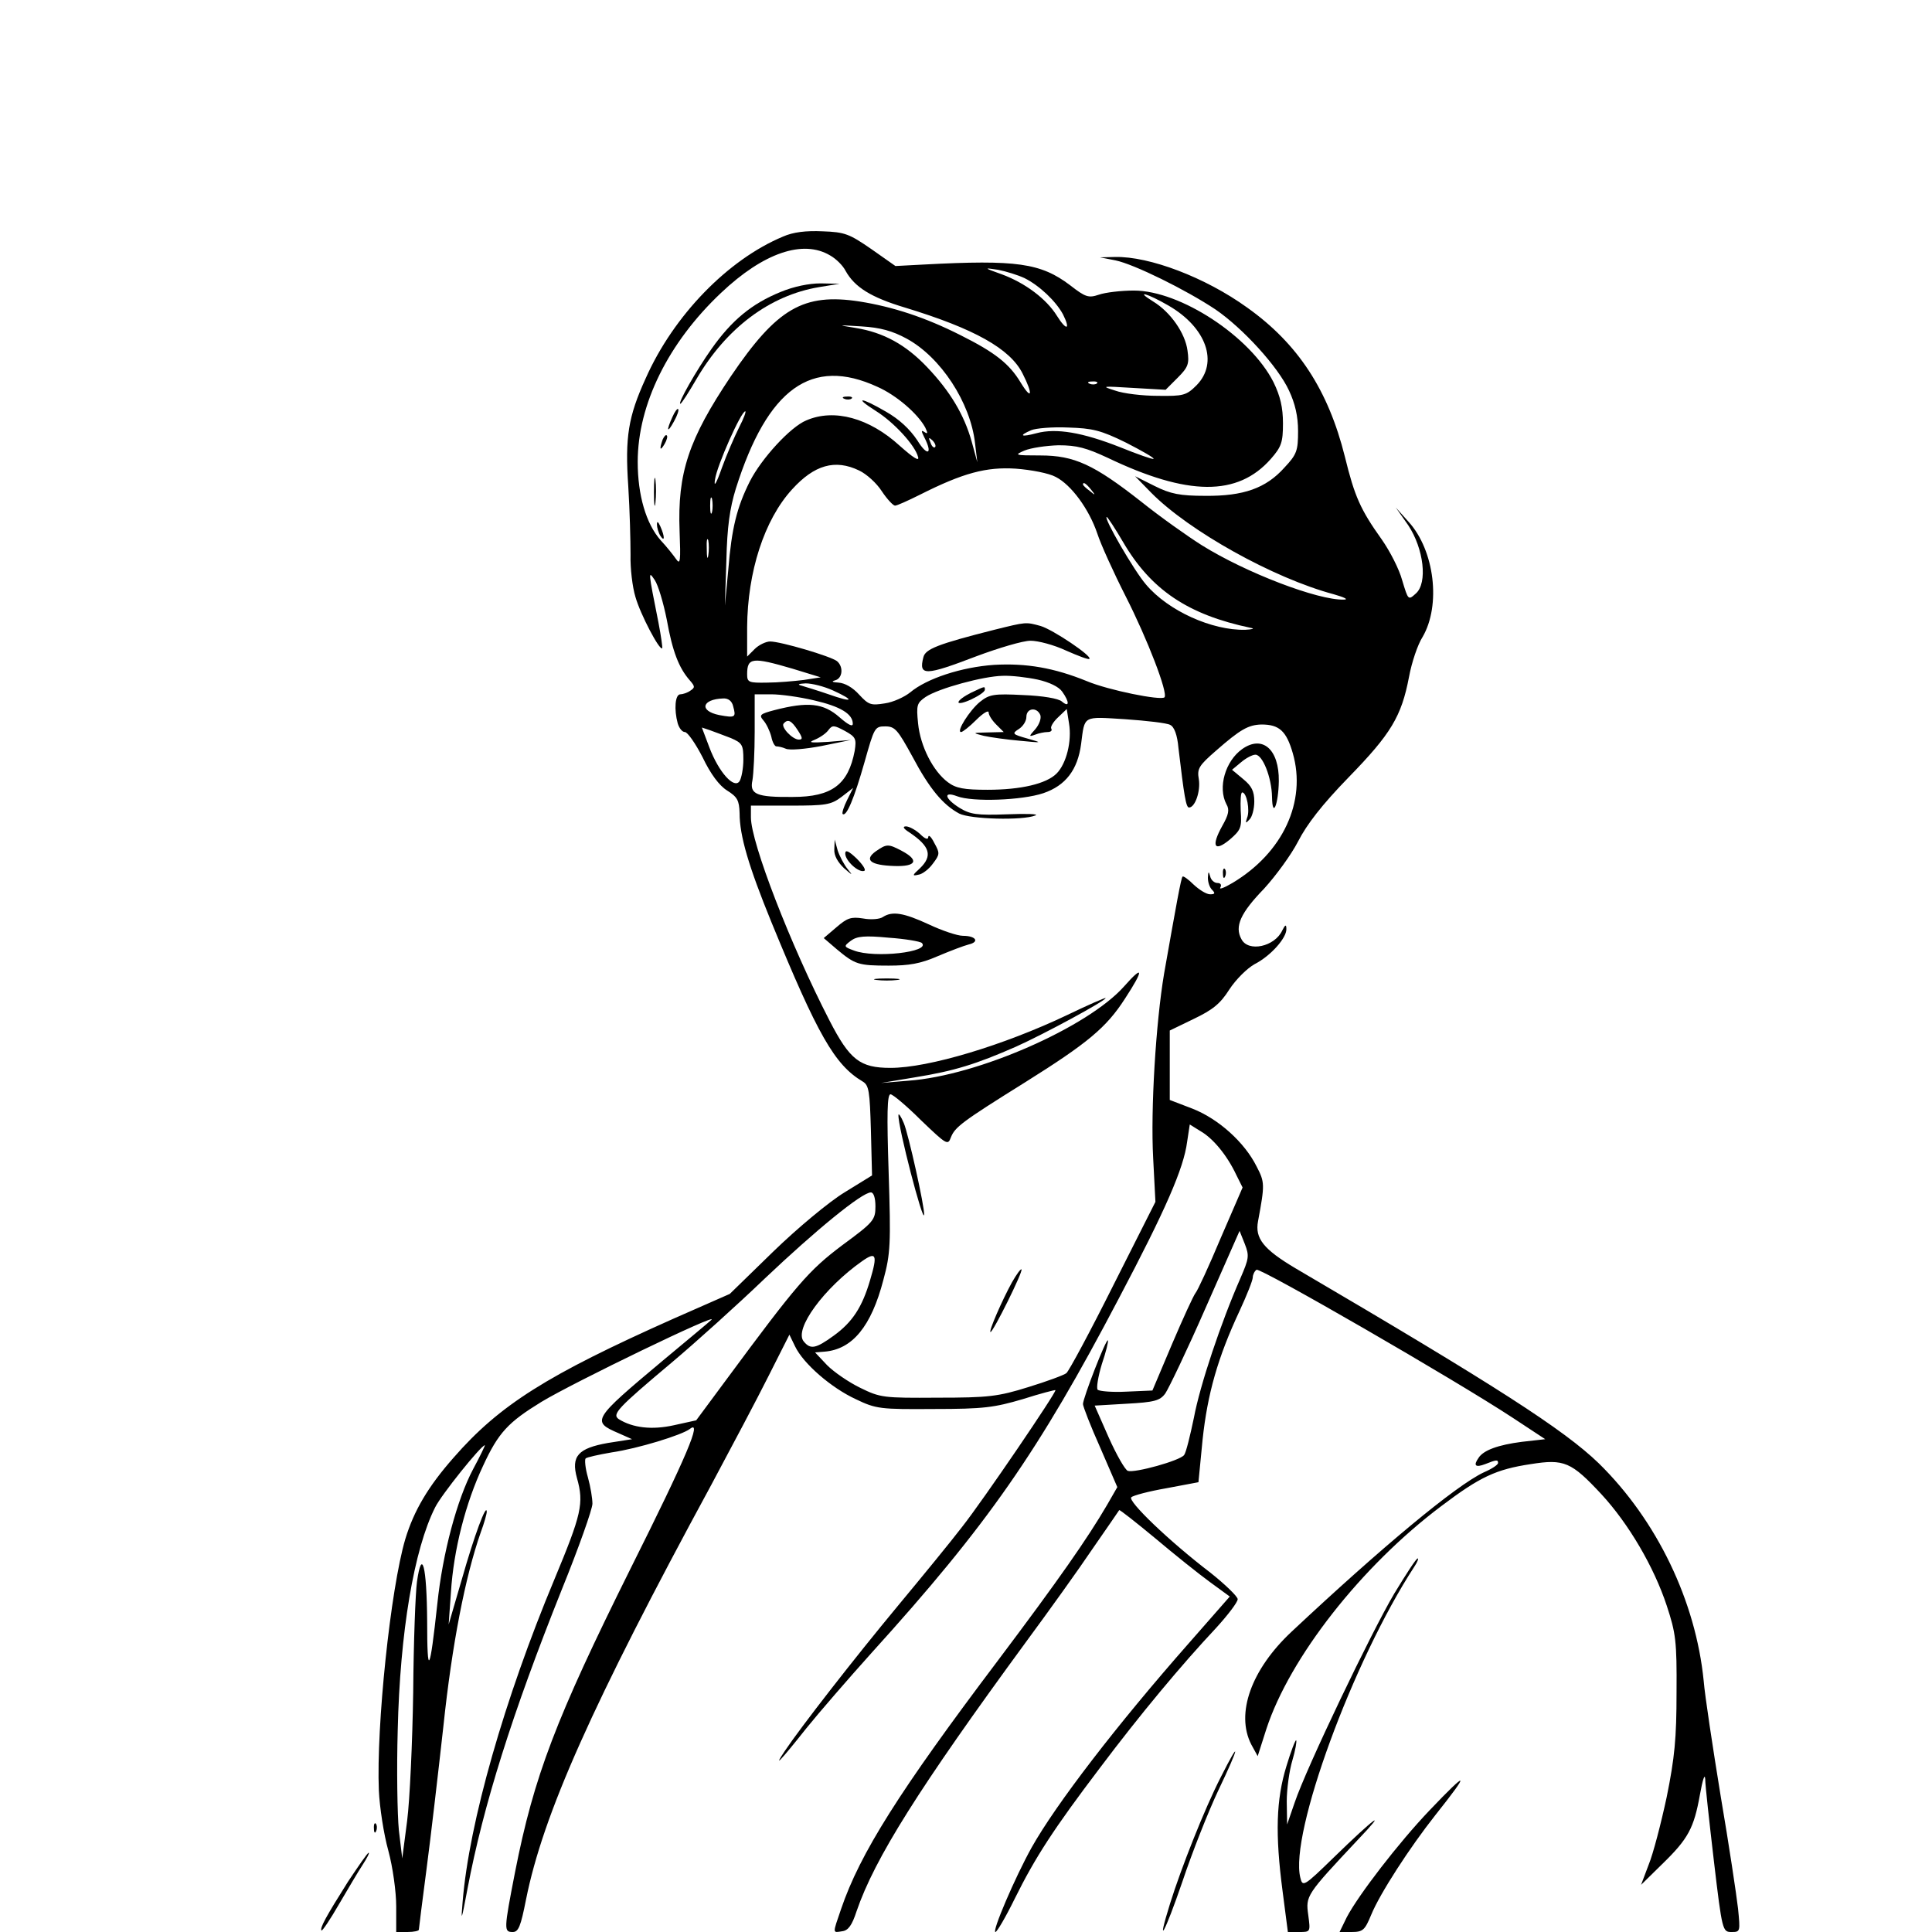 <?xml version="1.0" standalone="no"?>
<!DOCTYPE svg PUBLIC "-//W3C//DTD SVG 20010904//EN"
 "http://www.w3.org/TR/2001/REC-SVG-20010904/DTD/svg10.dtd">
<svg version="1.0" xmlns="http://www.w3.org/2000/svg"
 width="512pt" height="512pt" viewBox="0 0 512 512"
 preserveAspectRatio="xMidYMid meet">
<g transform="translate(0,512) scale(0.1,-0.1)"
fill="#000000" stroke="none">
<path d="M2075 4493 c-146 -61 -290 -209 -364 -376 -46 -101 -55 -155 -46
-286 4 -64 6 -145 6 -181 -1 -36 5 -86 13 -112 13 -46 64 -143 71 -136 1 2 -3
32 -10 68 -28 140 -27 138 -10 113 9 -13 23 -60 32 -105 15 -84 32 -128 61
-161 14 -16 14 -19 2 -27 -8 -6 -21 -10 -27 -10 -14 0 -17 -40 -7 -77 4 -13
12 -23 19 -23 7 0 28 -30 47 -67 21 -44 44 -75 65 -88 27 -17 32 -26 33 -60 0
-60 24 -141 84 -288 123 -300 168 -379 242 -423 17 -10 19 -26 22 -130 l3
-119 -73 -45 c-41 -25 -124 -94 -189 -157 l-115 -112 -150 -66 c-334 -149
-460 -228 -582 -368 -67 -76 -105 -140 -128 -216 -39 -132 -77 -495 -70 -666
2 -44 13 -116 25 -159 12 -44 21 -110 21 -148 l0 -68 30 0 c17 0 30 3 30 6 0
3 9 74 20 158 11 83 31 255 45 381 23 218 58 397 99 514 9 24 16 49 16 55 -1
23 -33 -63 -66 -179 l-35 -120 6 85 c7 113 39 237 85 335 41 89 67 116 155
170 84 51 475 240 450 217 -5 -5 -64 -54 -130 -109 -185 -155 -188 -160 -116
-191 l36 -16 -64 -10 c-79 -14 -98 -35 -82 -93 19 -67 12 -96 -60 -269 -132
-316 -226 -644 -243 -854 -5 -56 -3 -51 13 35 42 221 118 463 250 793 45 111
81 213 81 227 0 14 -5 45 -12 70 -7 24 -9 47 -6 50 3 3 34 10 69 16 69 10 186
46 207 62 34 27 -8 -72 -157 -370 -198 -398 -256 -550 -306 -804 -30 -154 -30
-159 -6 -159 15 0 21 15 35 86 45 225 175 517 491 1099 53 99 122 229 152 289
l55 109 15 -31 c22 -46 96 -110 161 -140 54 -26 65 -27 207 -26 132 0 160 4
235 26 47 15 86 25 87 24 4 -4 -191 -291 -247 -362 -29 -38 -106 -132 -170
-209 -117 -141 -257 -321 -300 -385 -33 -49 -12 -27 57 60 33 41 111 131 173
200 308 340 442 533 655 939 124 235 172 345 181 415 l7 46 29 -18 c33 -19 70
-64 94 -115 l17 -34 -58 -134 c-31 -74 -61 -139 -67 -146 -5 -6 -33 -67 -62
-135 l-52 -123 -69 -3 c-37 -2 -71 1 -76 5 -4 4 1 35 11 68 11 32 18 61 16 63
-5 4 -66 -153 -66 -169 0 -6 20 -58 46 -116 l45 -104 -27 -47 c-52 -89 -128
-198 -289 -412 -262 -347 -366 -512 -416 -659 -23 -67 -23 -63 3 -59 16 2 26
16 38 53 48 140 165 326 450 715 59 80 138 190 175 245 38 55 70 101 71 103 1
2 44 -32 96 -75 51 -43 116 -95 145 -116 l52 -38 -107 -122 c-193 -219 -354
-429 -418 -543 -44 -79 -106 -224 -96 -224 4 0 27 39 51 88 55 111 104 186
226 347 106 141 216 273 308 371 31 34 57 68 57 76 0 7 -33 39 -72 70 -110 84
-220 190 -210 200 5 5 47 16 93 24 l85 16 11 113 c13 121 40 217 98 341 19 41
35 81 35 89 0 7 5 17 10 20 10 6 525 -291 680 -393 l85 -56 -62 -7 c-62 -8
-102 -22 -115 -43 -14 -20 -8 -26 18 -16 30 12 34 12 34 3 0 -5 -17 -16 -38
-25 -74 -35 -270 -198 -509 -422 -107 -100 -149 -217 -107 -299 l17 -31 23 72
c62 189 251 431 464 591 102 77 144 97 237 111 88 14 107 6 187 -80 72 -78
139 -192 173 -295 24 -73 27 -94 26 -230 0 -122 -5 -173 -26 -277 -15 -70 -36
-151 -48 -180 l-20 -53 56 55 c69 67 84 95 100 184 7 39 13 58 14 41 0 -16 11
-114 23 -217 22 -186 23 -188 47 -188 23 0 23 1 17 62 -4 35 -24 169 -46 298
-21 129 -42 267 -45 305 -21 212 -124 426 -278 577 -92 89 -272 205 -804 517
-84 50 -108 79 -99 125 18 97 18 103 -4 145 -32 64 -101 126 -170 153 l-60 23
0 92 0 92 64 31 c50 24 70 40 94 78 17 26 47 56 67 67 43 22 85 70 84 93 0 13
-3 12 -11 -4 -20 -43 -90 -58 -108 -23 -19 34 -2 70 60 134 31 34 72 90 90
125 23 45 63 97 134 170 112 115 140 161 160 266 7 38 23 86 36 106 49 84 32
229 -37 305 l-34 38 33 -47 c41 -62 52 -153 20 -181 -20 -18 -20 -18 -36 35
-8 30 -33 78 -54 108 -57 80 -72 114 -98 220 -44 176 -124 299 -259 395 -111
80 -259 136 -350 134 l-40 -1 41 -8 c49 -10 187 -78 265 -130 73 -50 166 -152
195 -215 16 -34 24 -68 24 -107 0 -52 -3 -62 -36 -97 -49 -55 -109 -76 -210
-75 -67 0 -92 5 -134 26 l-52 26 43 -44 c100 -101 323 -226 484 -269 28 -8 40
-14 26 -14 -68 -2 -259 71 -376 144 -38 24 -110 75 -160 115 -126 99 -178 123
-268 123 -68 0 -70 1 -42 13 17 7 57 13 90 14 49 0 74 -7 130 -33 213 -102
345 -103 433 -3 28 32 32 44 32 94 0 42 -7 72 -25 109 -61 121 -247 243 -370
243 -34 0 -76 -5 -93 -11 -27 -9 -35 -7 -76 25 -78 59 -142 68 -387 55 l-76
-4 -64 45 c-58 40 -70 45 -129 47 -44 2 -78 -2 -105 -14z m125 -50 c16 -9 34
-27 41 -41 24 -43 67 -70 157 -97 184 -56 279 -109 312 -175 28 -55 25 -73 -5
-24 -30 50 -68 80 -160 126 -93 47 -179 75 -267 89 -149 23 -219 -18 -341
-198 -112 -167 -142 -256 -136 -411 3 -78 2 -90 -9 -74 -7 10 -25 33 -41 50
-39 44 -61 120 -61 208 0 152 81 316 221 448 112 106 217 142 289 99z m515
-60 c40 -20 83 -61 102 -96 21 -42 9 -44 -16 -4 -28 45 -84 87 -146 110 -48
17 -49 18 -10 12 21 -4 53 -14 70 -22z m382 -73 c100 -58 133 -151 74 -211
-27 -27 -35 -29 -103 -28 -40 0 -91 6 -113 14 -38 12 -35 12 47 7 l87 -5 32
32 c28 28 31 37 26 72 -6 46 -45 102 -91 130 -50 31 -16 22 41 -11z m-695 -87
c91 -49 170 -170 182 -278 l6 -50 -15 55 c-20 71 -57 133 -118 197 -56 59
-115 92 -190 104 -49 8 -49 8 16 4 50 -3 82 -12 119 -32z m-77 -128 c50 -22
107 -71 127 -108 7 -15 7 -18 -2 -12 -9 6 -9 3 -1 -13 24 -46 9 -53 -18 -9
-20 30 -48 56 -83 76 -67 39 -87 40 -27 2 48 -30 104 -91 112 -122 4 -13 -13
-2 -49 30 -80 73 -173 99 -247 67 -42 -17 -119 -101 -150 -162 -34 -68 -48
-123 -57 -234 l-9 -95 4 120 c2 89 9 138 25 190 84 266 201 350 375 270z m582
9 c-3 -3 -12 -4 -19 -1 -8 3 -5 6 6 6 11 1 17 -2 13 -5z m-948 -116 c-12 -24
-33 -72 -46 -108 -15 -43 -22 -53 -18 -30 5 36 69 180 80 180 3 0 -4 -19 -16
-42z m1025 -41 c43 -22 76 -41 73 -43 -2 -2 -42 12 -89 31 -99 39 -169 51
-221 37 -41 -11 -49 -7 -14 8 12 5 56 9 98 7 64 -2 86 -7 153 -40z m-506 -12
c-3 -3 -9 2 -12 12 -6 14 -5 15 5 6 7 -7 10 -15 7 -18z m-201 -62 c19 -9 46
-33 60 -55 14 -21 30 -38 35 -38 5 0 34 13 66 29 115 58 176 74 254 69 40 -3
88 -12 106 -22 41 -21 88 -85 110 -150 9 -28 43 -103 75 -166 58 -114 113
-257 103 -268 -10 -9 -149 19 -206 43 -86 35 -160 48 -246 43 -86 -6 -178 -36
-222 -73 -15 -12 -45 -26 -67 -29 -37 -6 -43 -4 -68 23 -17 19 -38 31 -55 32
-16 1 -20 3 -9 6 20 5 23 36 5 51 -17 13 -149 52 -177 52 -11 0 -30 -9 -41
-20 l-20 -20 0 78 c1 146 45 284 119 365 59 65 114 81 178 50z m614 -50 c13
-16 12 -17 -3 -4 -10 7 -18 15 -18 17 0 8 8 3 21 -13z m-1004 -60 c-3 -10 -5
-2 -5 17 0 19 2 27 5 18 2 -10 2 -26 0 -35z m1089 -79 c74 -127 172 -193 339
-228 11 -2 4 -4 -15 -5 -88 -2 -204 50 -263 120 -32 37 -114 179 -104 179 2 0
22 -30 43 -66z m-1099 -36 c-2 -13 -4 -5 -4 17 -1 22 1 32 4 23 2 -10 2 -28 0
-40z m223 -300 l75 -23 -45 -7 c-25 -3 -69 -7 -97 -7 -49 -1 -53 1 -53 22 0
45 14 46 120 15z m650 -29 c31 -7 56 -19 65 -32 20 -28 19 -43 -1 -26 -9 8
-51 15 -102 17 -78 4 -90 2 -115 -18 -27 -22 -64 -80 -50 -80 4 0 22 14 40 32
18 18 33 27 33 20 0 -7 9 -21 20 -32 l20 -20 -42 -1 c-42 -1 -42 -1 -11 -9 18
-4 61 -10 95 -13 62 -6 62 -6 20 6 -39 11 -41 13 -22 25 11 7 20 21 20 32 0
24 28 27 37 5 3 -9 -3 -25 -13 -37 -18 -20 -18 -21 -1 -15 10 4 25 7 33 7 9 0
13 4 10 9 -3 4 5 18 18 30 l23 22 6 -38 c8 -47 -7 -107 -33 -133 -27 -27 -94
-43 -183 -43 -62 0 -84 4 -105 20 -39 29 -73 95 -79 156 -5 49 -3 54 20 70 35
23 153 55 204 56 23 1 65 -4 93 -10z m-542 -29 c59 -27 53 -33 -12 -10 -29 10
-62 20 -72 23 -12 3 -8 5 11 6 17 0 49 -8 73 -19z m-51 -26 c70 -16 103 -36
103 -62 0 -9 -12 -3 -35 17 -43 38 -84 42 -173 19 -38 -10 -41 -13 -29 -27 8
-9 17 -28 21 -43 3 -16 10 -27 14 -26 4 0 15 -2 24 -6 10 -5 53 -1 95 7 l78
16 -60 -5 c-48 -3 -55 -2 -35 6 14 6 30 17 36 26 10 13 15 12 43 -3 29 -16 31
-21 26 -53 -17 -89 -60 -122 -164 -122 -96 -1 -115 7 -107 44 3 17 6 75 6 129
l0 99 44 0 c25 0 75 -7 113 -16z m-214 -16 c8 -29 6 -31 -37 -23 -54 11 -46
42 10 44 14 1 24 -7 27 -21z m1158 -49 c11 -5 19 -27 22 -61 15 -127 20 -158
28 -158 16 0 31 43 26 75 -5 28 0 36 46 76 64 56 85 68 120 69 47 0 66 -17 83
-76 37 -128 -26 -264 -160 -344 -22 -13 -36 -18 -32 -12 4 7 1 12 -8 12 -8 0
-17 8 -19 18 -4 14 -5 13 -6 -4 0 -11 4 -25 11 -32 9 -9 8 -12 -5 -12 -10 0
-29 12 -44 26 -14 14 -27 23 -29 21 -4 -3 -17 -76 -49 -257 -22 -131 -36 -360
-29 -489 l6 -116 -112 -222 c-61 -122 -117 -226 -124 -232 -6 -5 -52 -22 -101
-37 -80 -25 -106 -28 -240 -28 -144 -1 -152 0 -205 26 -31 15 -70 42 -88 60
l-32 34 25 2 c74 6 124 67 156 190 19 70 20 96 14 285 -5 155 -4 207 5 207 6
0 43 -31 81 -69 68 -65 71 -67 79 -45 11 27 27 40 197 146 166 104 215 145
264 221 51 78 50 92 -2 33 -96 -108 -388 -237 -572 -250 l-72 -6 90 15 c105
17 162 35 267 81 76 34 238 122 238 129 0 2 -46 -18 -102 -45 -168 -80 -367
-140 -468 -140 -81 0 -108 21 -162 126 -103 200 -208 471 -208 538 l0 31 104
0 c94 0 108 2 136 23 l31 24 -16 -32 c-9 -18 -14 -34 -12 -37 10 -9 31 42 58
137 26 92 27 95 55 95 26 0 33 -9 72 -80 45 -85 81 -128 124 -151 29 -15 168
-19 202 -5 10 4 -24 5 -75 3 -81 -3 -98 0 -126 17 -40 25 -44 45 -7 31 41 -16
173 -11 229 8 59 20 91 62 100 130 10 77 3 73 117 66 57 -4 110 -10 119 -15z
m-987 -14 c13 -20 14 -25 3 -25 -17 0 -49 34 -40 43 11 12 20 8 37 -18z m-177
-21 c30 -13 33 -18 33 -57 0 -23 -5 -49 -10 -57 -14 -22 -55 23 -80 89 l-20
53 21 -7 c12 -4 37 -14 56 -21z m383 -1241 c0 -36 -5 -42 -88 -103 -89 -67
-120 -103 -307 -356 l-80 -108 -59 -13 c-58 -13 -109 -7 -146 16 -19 13 -4 29
140 150 63 53 174 153 247 223 134 127 257 228 281 228 7 0 12 -14 12 -37z
m967 -191 c-51 -116 -107 -283 -123 -369 -10 -48 -21 -93 -26 -99 -11 -15
-131 -48 -149 -42 -7 2 -30 42 -51 89 l-37 84 85 5 c73 4 88 8 102 27 9 13 58
115 107 227 l90 204 14 -35 c12 -31 11 -38 -12 -91z m-981 -4 c-21 -72 -47
-112 -97 -148 -47 -34 -61 -37 -79 -15 -27 32 54 142 155 213 37 26 41 17 21
-50z m-1052 -501 c-43 -81 -81 -223 -95 -357 -20 -185 -27 -197 -27 -46 -1
146 -14 196 -27 104 -4 -29 -9 -161 -10 -293 -2 -132 -9 -285 -16 -340 l-13
-100 -9 75 c-4 41 -6 161 -3 265 6 259 43 479 99 590 16 33 122 165 132 165 1
0 -12 -28 -31 -63z"/>
<path d="M2068 4346 c-76 -31 -129 -75 -182 -150 -41 -58 -91 -146 -83 -146 3
0 22 30 43 66 79 135 194 221 324 243 l55 9 -50 1 c-31 0 -71 -8 -107 -23z"/>
<path d="M1782 4015 c-17 -37 -14 -45 4 -12 9 16 14 31 11 33 -2 2 -9 -7 -15
-21z"/>
<path d="M1756 3955 c-9 -26 -7 -32 5 -12 6 10 9 21 6 23 -2 3 -7 -2 -11 -11z"/>
<path d="M1733 3815 c0 -33 2 -45 4 -27 2 18 2 45 0 60 -2 15 -4 0 -4 -33z"/>
<path d="M1741 3730 c0 -8 4 -22 9 -30 12 -18 12 -2 0 25 -6 13 -9 15 -9 5z"/>
<path d="M2238 4063 c7 -3 16 -2 19 1 4 3 -2 6 -13 5 -11 0 -14 -3 -6 -6z"/>
<path d="M2635 3451 c-150 -38 -183 -51 -188 -73 -13 -50 5 -49 141 3 59 22
123 41 143 41 20 0 62 -11 94 -26 32 -14 60 -25 62 -22 8 7 -96 77 -129 87
-40 11 -38 11 -123 -10z"/>
<path d="M2573 3284 c-18 -9 -33 -20 -33 -25 0 -5 16 -1 35 8 19 9 35 20 35
25 0 10 1 10 -37 -8z"/>
<path d="M3292 3135 c-45 -32 -65 -102 -42 -146 9 -15 6 -28 -11 -58 -30 -54
-21 -70 20 -36 30 26 32 32 29 77 -1 26 0 48 4 48 12 0 21 -48 13 -67 -5 -15
-4 -16 6 -5 7 6 13 28 13 48 0 27 -7 41 -29 59 l-30 25 24 20 c13 11 30 20 38
20 19 0 43 -60 44 -112 1 -59 17 -20 18 42 1 84 -43 123 -97 85z"/>
<path d="M2410 2914 c55 -37 62 -62 28 -95 -21 -19 -21 -21 -4 -17 10 1 28 15
38 29 19 25 19 28 4 55 -8 16 -15 23 -16 16 0 -8 -8 -6 -22 8 -12 11 -29 20
-37 20 -10 0 -7 -6 9 -16z"/>
<path d="M2211 2869 c-1 -16 9 -34 26 -50 22 -19 24 -20 10 -3 -10 12 -22 35
-27 50 l-8 29 -1 -26z"/>
<path d="M2321 2864 c-32 -23 -14 -37 49 -39 58 -2 67 15 20 40 -36 19 -40 19
-69 -1z"/>
<path d="M2240 2858 c0 -19 35 -51 50 -46 6 2 -3 16 -20 33 -21 20 -30 24 -30
13z"/>
<path d="M3241 2804 c0 -11 3 -14 6 -6 3 7 2 16 -1 19 -3 4 -6 -2 -5 -13z"/>
<path d="M2340 2690 c-8 -6 -32 -8 -53 -4 -32 5 -42 1 -70 -23 l-34 -29 35
-30 c48 -40 57 -43 137 -43 54 0 84 5 130 25 33 14 70 28 82 31 30 7 19 23
-15 23 -15 0 -56 14 -90 30 -67 31 -97 36 -122 20z m103 -69 c24 -24 -125 -41
-180 -20 -27 10 -28 11 -8 26 16 12 37 14 100 8 44 -3 84 -10 88 -14z"/>
<path d="M2323 2523 c15 -2 39 -2 55 0 15 2 2 4 -28 4 -30 0 -43 -2 -27 -4z"/>
<path d="M2381 2165 c-2 -29 66 -290 68 -264 2 18 -42 216 -54 243 -7 17 -14
27 -14 21z"/>
<path d="M2682 1722 c-26 -47 -63 -132 -57 -132 7 0 87 161 82 166 -2 2 -13
-13 -25 -34z"/>
<path d="M3695 897 c-61 -103 -233 -462 -264 -554 l-20 -58 -1 61 c0 33 7 83
15 109 8 27 12 51 10 53 -2 2 -14 -29 -26 -69 -27 -88 -30 -179 -10 -331 l14
-108 30 0 c30 0 30 0 24 45 -7 51 -6 53 132 200 81 85 45 59 -65 -48 -79 -77
-82 -78 -88 -53 -29 115 139 574 302 824 8 12 12 22 9 22 -4 0 -31 -42 -62
-93z"/>
<path d="M3235 410 c-43 -84 -105 -241 -134 -334 -38 -122 -15 -81 33 59 25
75 68 184 95 241 56 117 60 141 6 34z"/>
<path d="M3789 323 c-83 -87 -189 -225 -220 -284 l-19 -39 32 0 c30 0 35 5 52
46 23 56 102 178 170 264 93 117 88 121 -15 13z"/>
<path d="M991 274 c0 -11 3 -14 6 -6 3 7 2 16 -1 19 -3 4 -6 -2 -5 -13z"/>
<path d="M922 133 c-58 -92 -75 -123 -70 -129 2 -2 23 29 46 69 23 39 51 87
63 105 11 17 19 32 16 32 -3 0 -27 -35 -55 -77z"/>
</g>
</svg>